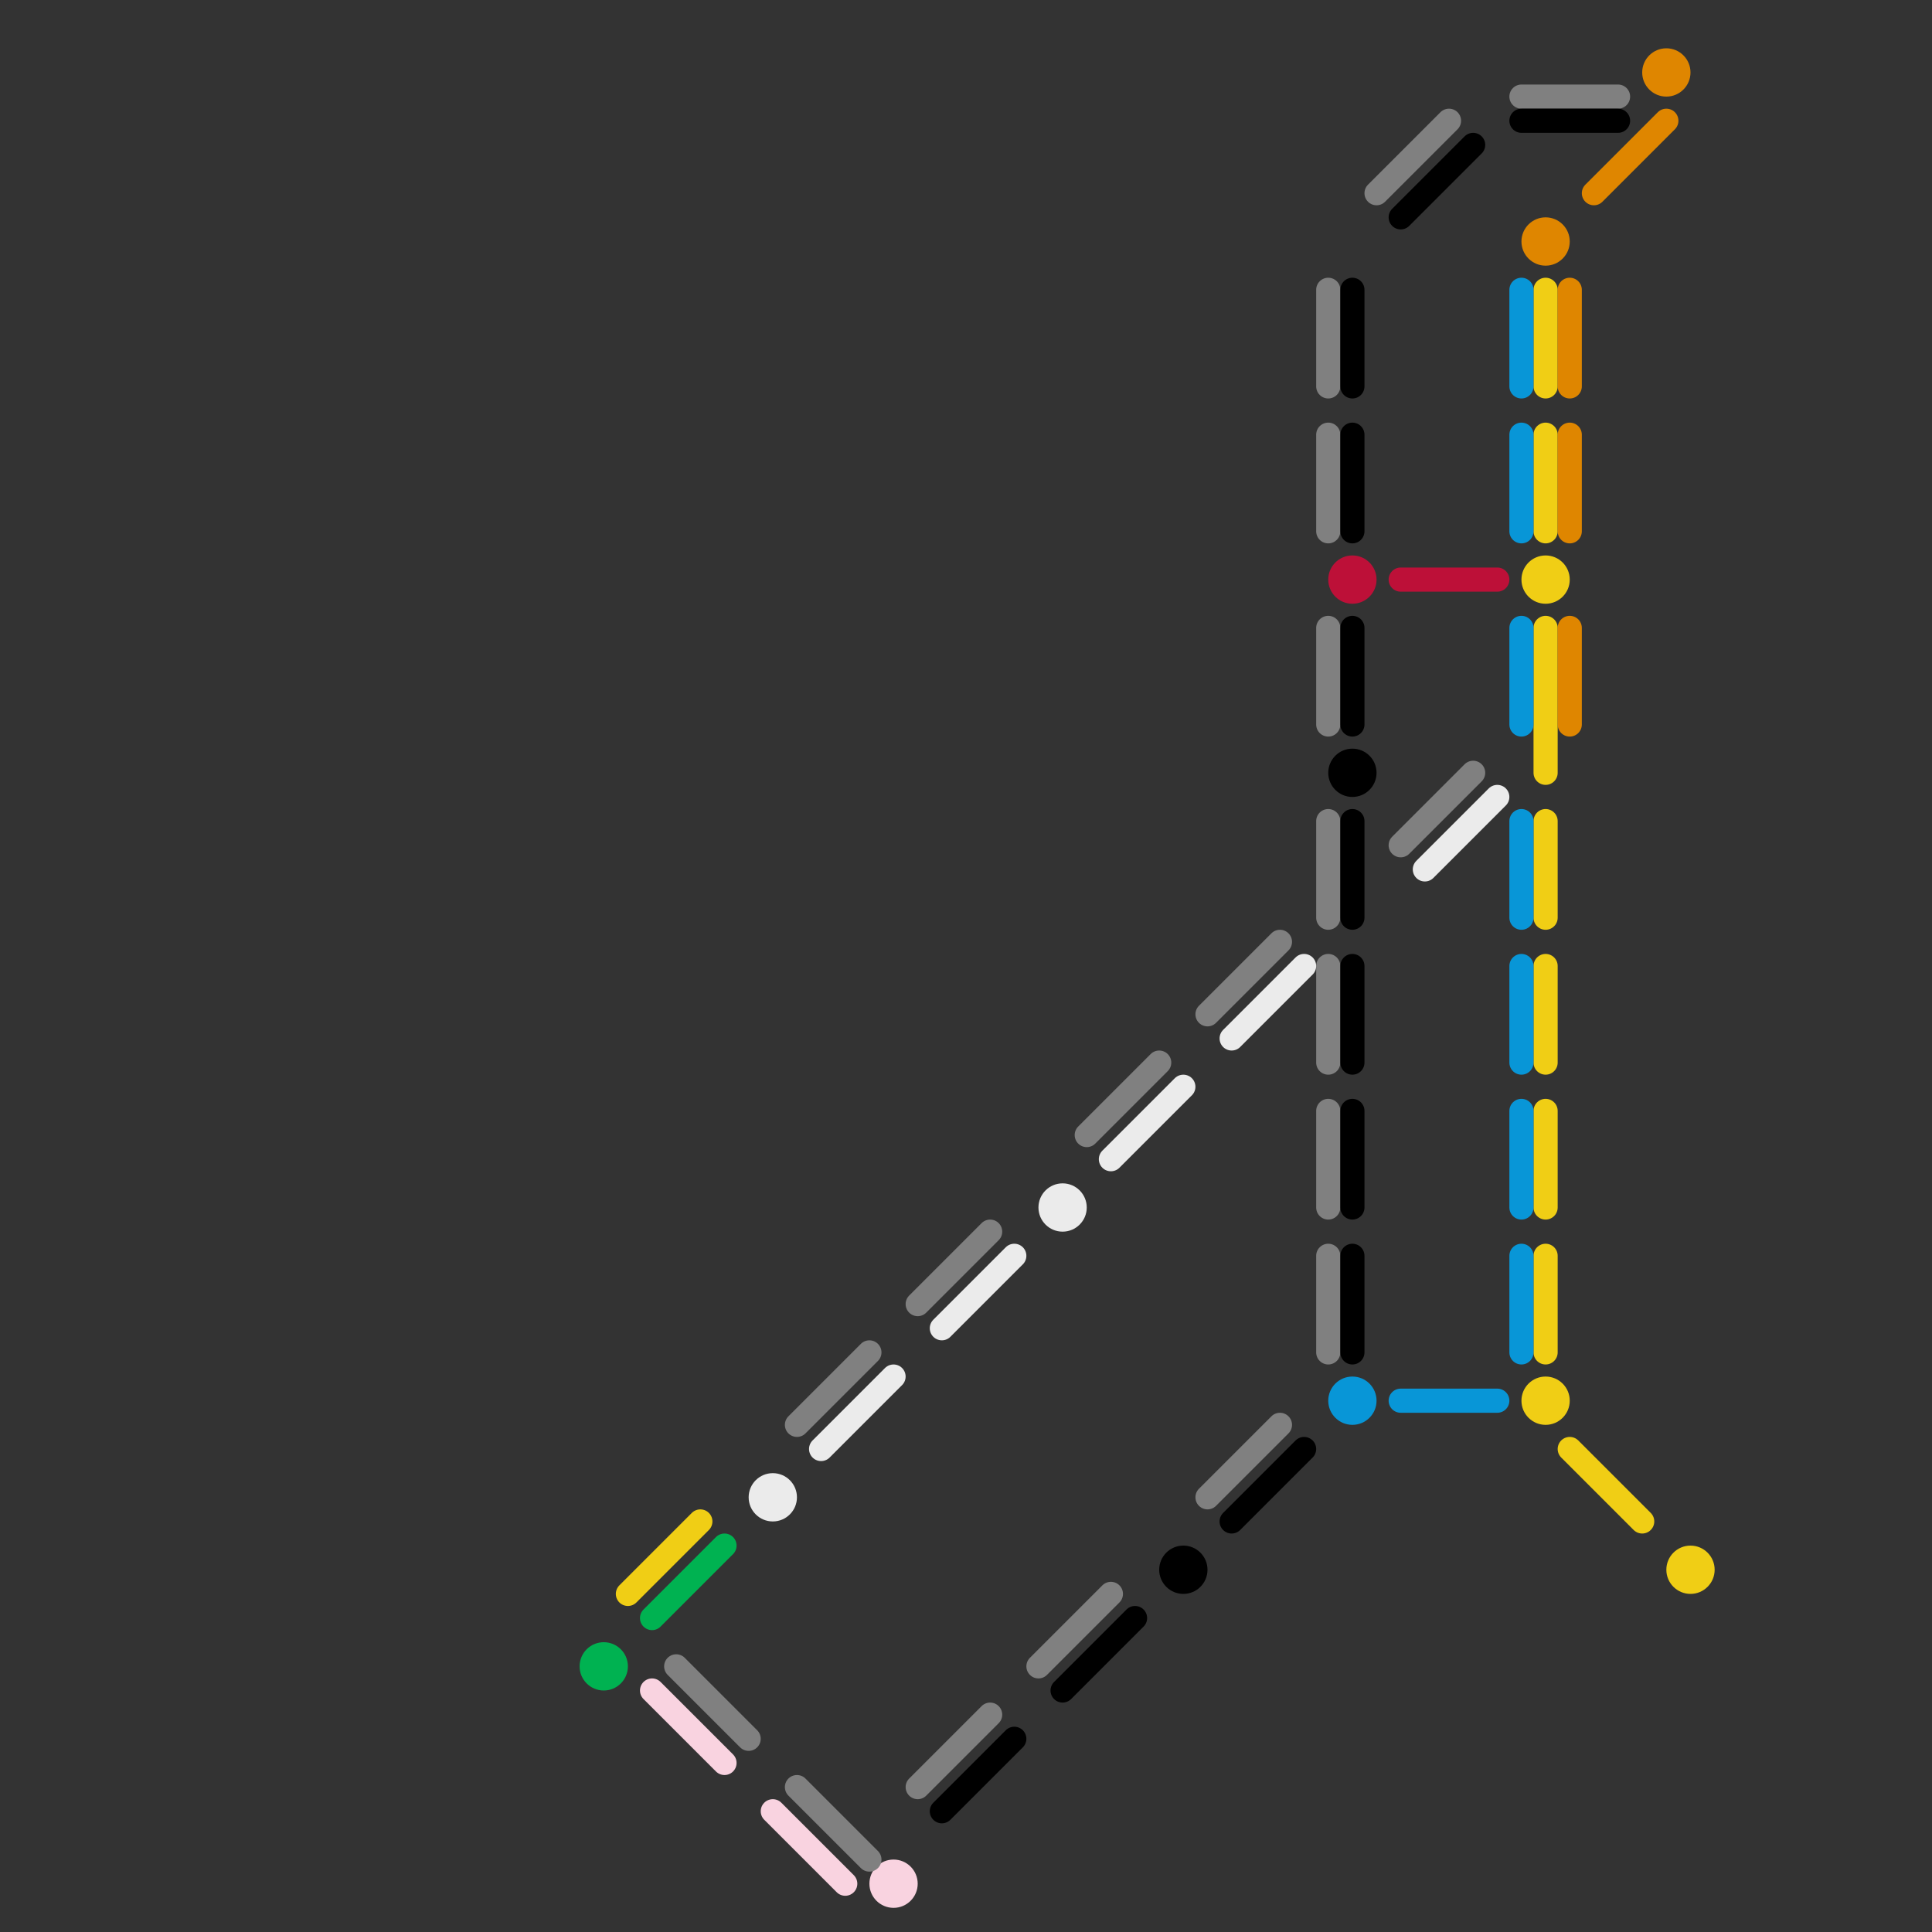 
<svg version="1.1" xmlns="http://www.w3.org/2000/svg" viewBox="0 0 80 80">
<rect x="0" y="0" width="80" height="80" fill="#333333" stroke="none"/>
<style>text { font: 1px Helvetica; font-weight: 600; white-space: pre; dominant-baseline: central; } line { stroke-width: 1; fill: none; stroke-linecap: round; stroke-linejoin: round; } .c0 { stroke: #00b251 } .c1 { stroke: #f0ce15 } .c2 { stroke: #f9d3e0 } .c3 { stroke: #808080 } .c4 { stroke: #ebebeb } .c5 { stroke: #000000 } .c6 { stroke: #bd1038 } .c7 { stroke: #0896d7 } .c8 { stroke: #df8600 }</style><defs><g id="wm-xf"><circle r="1.2" fill="#000"/><circle r="0.9" fill="#fff"/><circle r="0.6" fill="#000"/><circle r="0.3" fill="#fff"/></g><g id="wm"><circle r="0.6" fill="#000"/><circle r="0.3" fill="#fff"/></g></defs><line class="c0" x1="27" y1="67" x2="30" y2="64"/><circle cx="25" cy="69" r="1" fill="#00b251" /><line class="c1" x1="64" y1="40" x2="64" y2="44"/><line class="c1" x1="64" y1="12" x2="64" y2="16"/><line class="c1" x1="64" y1="46" x2="64" y2="50"/><line class="c1" x1="64" y1="18" x2="64" y2="22"/><line class="c1" x1="26" y1="66" x2="29" y2="63"/><line class="c1" x1="64" y1="52" x2="64" y2="56"/><line class="c1" x1="64" y1="34" x2="64" y2="38"/><line class="c1" x1="65" y1="60" x2="68" y2="63"/><line class="c1" x1="64" y1="26" x2="64" y2="32"/><circle cx="70" cy="65" r="1" fill="#f0ce15" /><circle cx="64" cy="24" r="1" fill="#f0ce15" /><circle cx="64" cy="58" r="1" fill="#f0ce15" /><line class="c2" x1="32" y1="75" x2="35" y2="78"/><line class="c2" x1="27" y1="70" x2="30" y2="73"/><circle cx="37" cy="78" r="1" fill="#f9d3e0" /><line class="c3" x1="55" y1="26" x2="55" y2="30"/><line class="c3" x1="33" y1="74" x2="36" y2="77"/><line class="c3" x1="33" y1="59" x2="36" y2="56"/><line class="c3" x1="28" y1="69" x2="31" y2="72"/><line class="c3" x1="50" y1="62" x2="53" y2="59"/><line class="c3" x1="55" y1="40" x2="55" y2="44"/><line class="c3" x1="55" y1="52" x2="55" y2="56"/><line class="c3" x1="38" y1="54" x2="41" y2="51"/><line class="c3" x1="55" y1="34" x2="55" y2="38"/><line class="c3" x1="50" y1="42" x2="53" y2="39"/><line class="c3" x1="63" y1="4" x2="67" y2="4"/><line class="c3" x1="45" y1="47" x2="48" y2="44"/><line class="c3" x1="55" y1="12" x2="55" y2="16"/><line class="c3" x1="55" y1="18" x2="55" y2="22"/><line class="c3" x1="57" y1="8" x2="60" y2="5"/><line class="c3" x1="43" y1="69" x2="46" y2="66"/><line class="c3" x1="55" y1="46" x2="55" y2="50"/><line class="c3" x1="38" y1="74" x2="41" y2="71"/><line class="c3" x1="58" y1="35" x2="61" y2="32"/><line class="c4" x1="39" y1="55" x2="42" y2="52"/><line class="c4" x1="51" y1="43" x2="54" y2="40"/><line class="c4" x1="34" y1="60" x2="37" y2="57"/><line class="c4" x1="59" y1="36" x2="62" y2="33"/><line class="c4" x1="46" y1="48" x2="49" y2="45"/><circle cx="32" cy="62" r="1" fill="#ebebeb" /><circle cx="44" cy="50" r="1" fill="#ebebeb" /><line class="c5" x1="63" y1="5" x2="67" y2="5"/><line class="c5" x1="56" y1="26" x2="56" y2="30"/><line class="c5" x1="56" y1="18" x2="56" y2="22"/><line class="c5" x1="56" y1="34" x2="56" y2="38"/><line class="c5" x1="56" y1="52" x2="56" y2="56"/><line class="c5" x1="56" y1="40" x2="56" y2="44"/><line class="c5" x1="56" y1="12" x2="56" y2="16"/><line class="c5" x1="39" y1="75" x2="42" y2="72"/><line class="c5" x1="44" y1="70" x2="47" y2="67"/><line class="c5" x1="51" y1="63" x2="54" y2="60"/><line class="c5" x1="58" y1="9" x2="61" y2="6"/><line class="c5" x1="56" y1="46" x2="56" y2="50"/><circle cx="56" cy="32" r="1" fill="#000000" /><circle cx="49" cy="65" r="1" fill="#000000" /><line class="c6" x1="58" y1="24" x2="62" y2="24"/><circle cx="56" cy="24" r="1" fill="#bd1038" /><line class="c7" x1="58" y1="58" x2="62" y2="58"/><line class="c7" x1="63" y1="26" x2="63" y2="30"/><line class="c7" x1="63" y1="12" x2="63" y2="16"/><line class="c7" x1="63" y1="18" x2="63" y2="22"/><line class="c7" x1="63" y1="34" x2="63" y2="38"/><line class="c7" x1="63" y1="40" x2="63" y2="44"/><line class="c7" x1="63" y1="46" x2="63" y2="50"/><line class="c7" x1="63" y1="52" x2="63" y2="56"/><circle cx="56" cy="58" r="1" fill="#0896d7" /><line class="c8" x1="65" y1="12" x2="65" y2="16"/><line class="c8" x1="66" y1="8" x2="69" y2="5"/><line class="c8" x1="65" y1="26" x2="65" y2="30"/><line class="c8" x1="65" y1="18" x2="65" y2="22"/><circle cx="64" cy="10" r="1" fill="#df8600" /><circle cx="69" cy="3" r="1" fill="#df8600" />
</svg>
